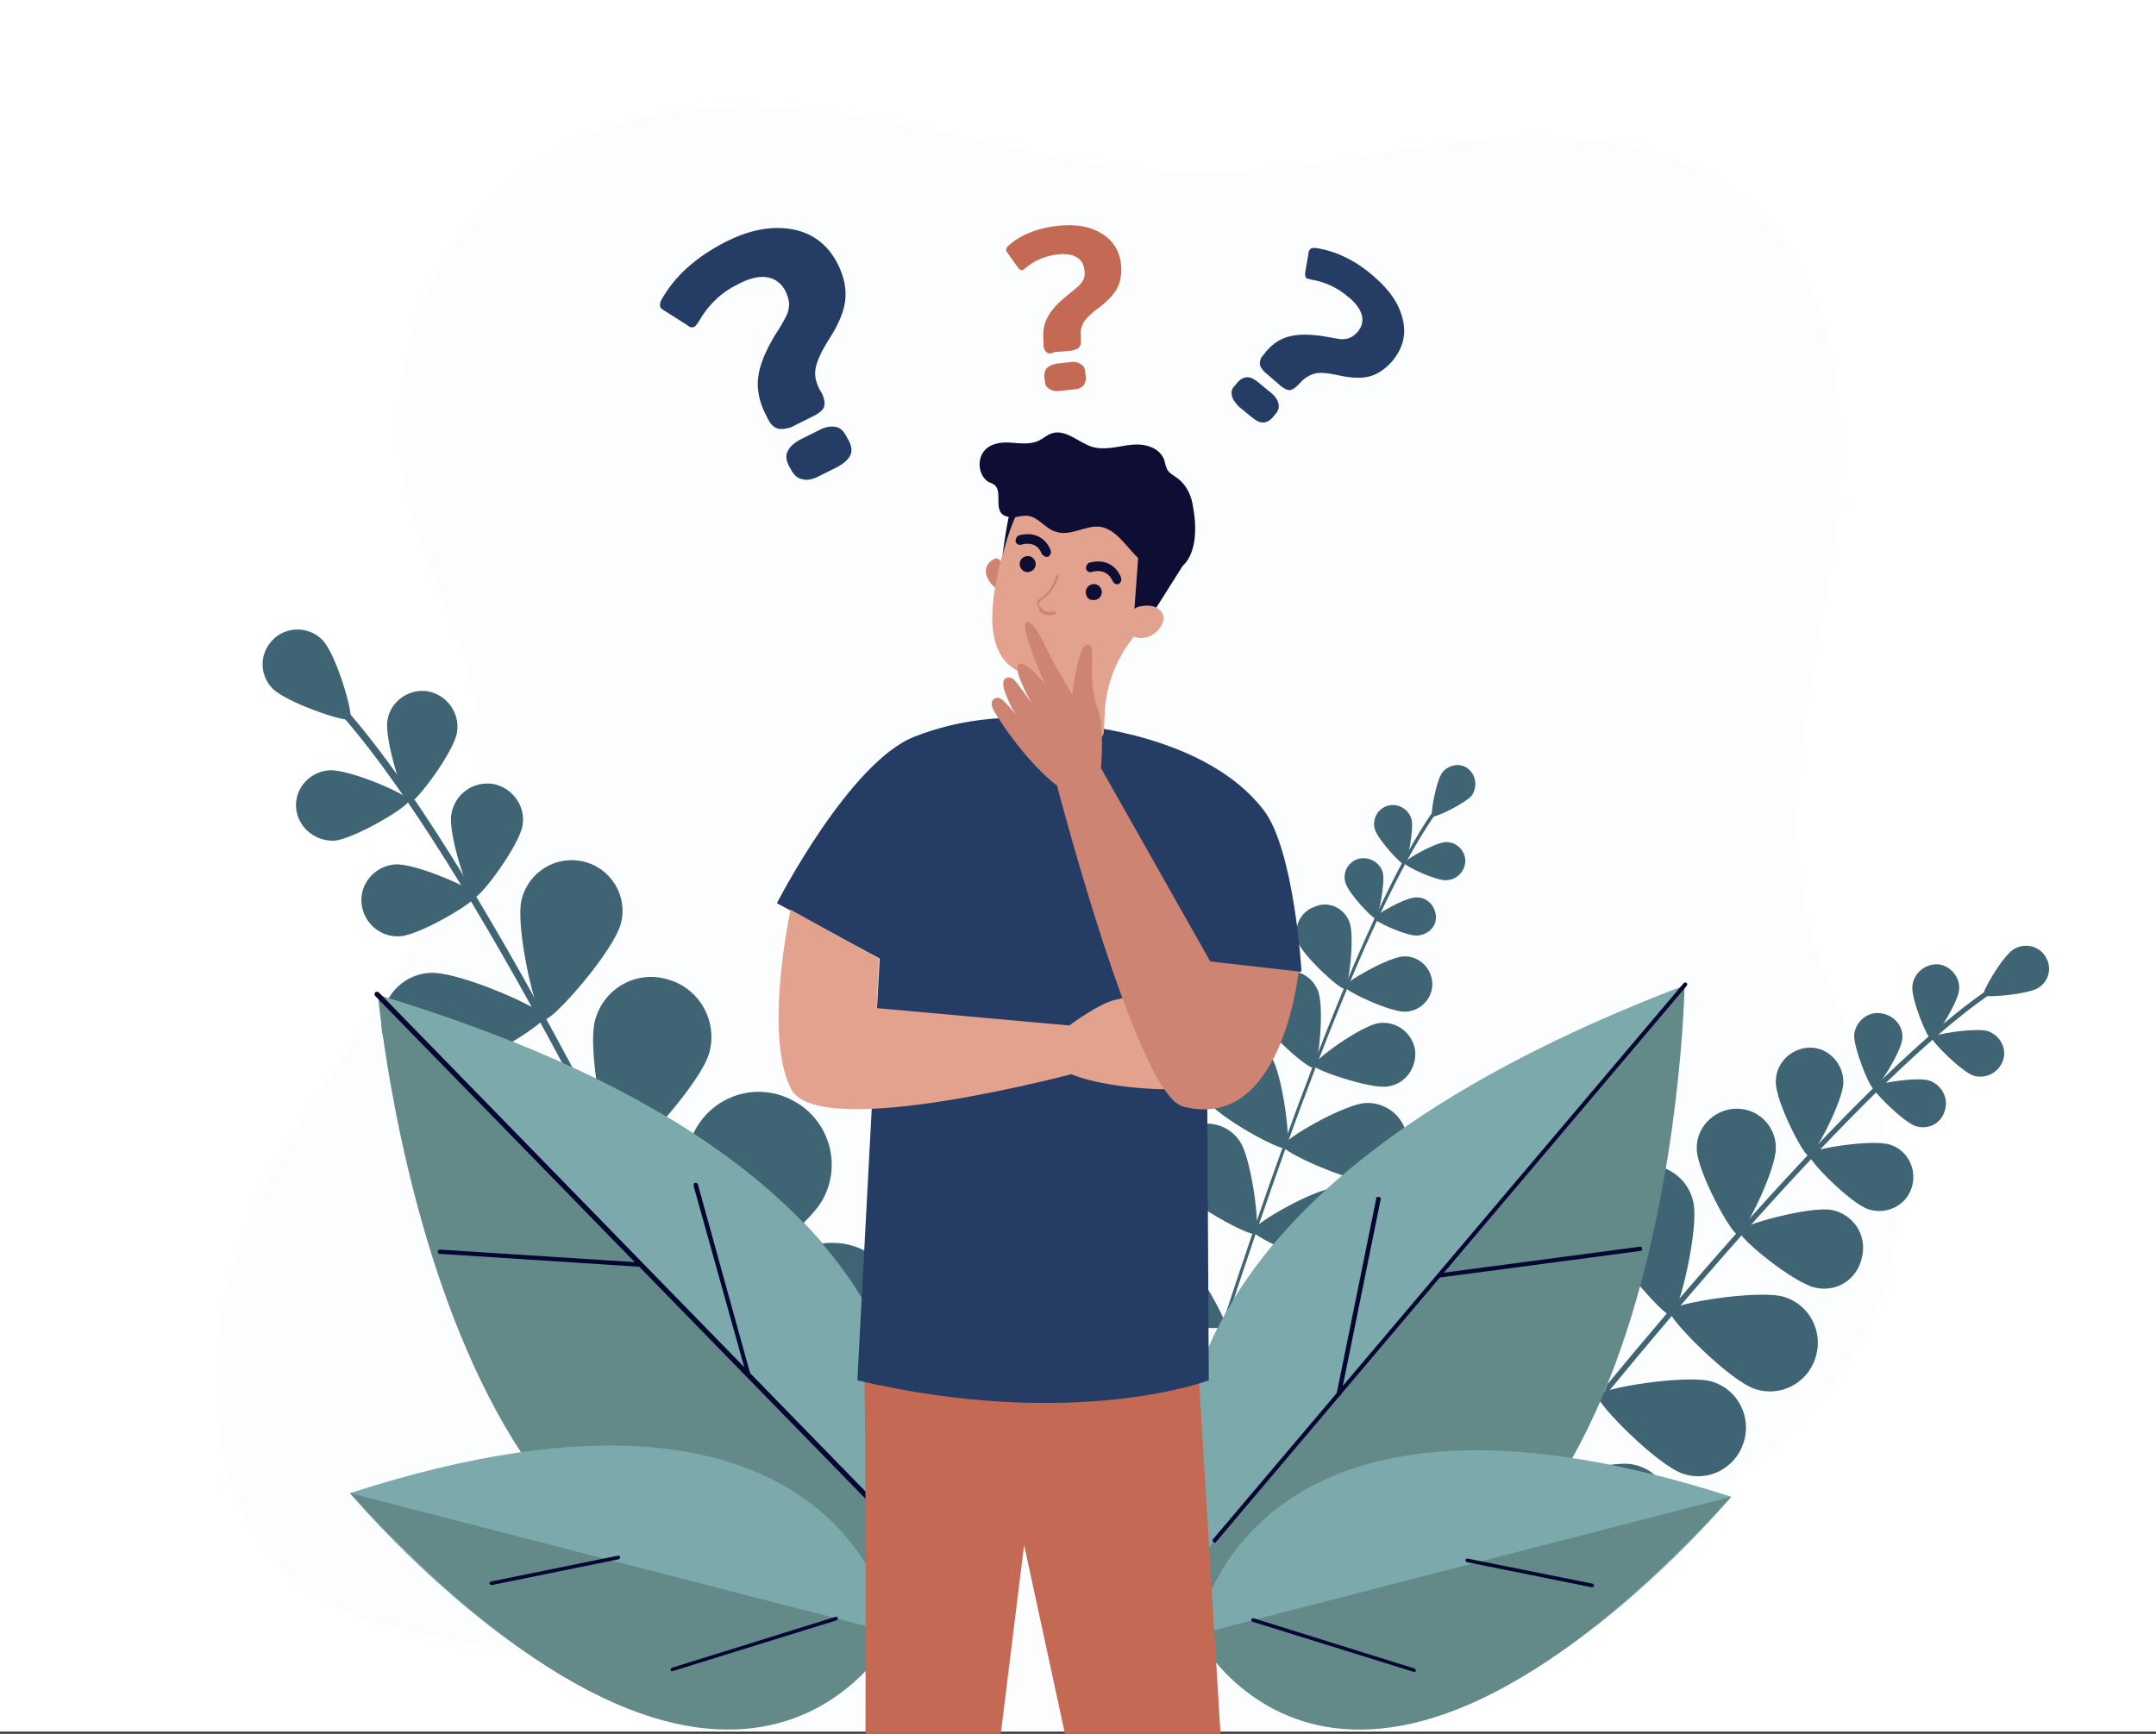<?xml version="1.0" encoding="utf-8"?>
<!-- Generator: Adobe Illustrator 26.3.1, SVG Export Plug-In . SVG Version: 6.00 Build 0)  -->
<svg version="1.1" id="Ñëîé_1" xmlns="http://www.w3.org/2000/svg" xmlns:xlink="http://www.w3.org/1999/xlink" x="0px" y="0px"
	 viewBox="0 0 300 241.3" style="enable-background:new 0 0 300 241.3;" xml:space="preserve">
<rect x="0" y="0" width="300" height="241.3" fill="#333333" stroke="none"/>
<style type="text/css">
	.st0{fill:#FFFFFF;}
	.st1{opacity:8.000000e-02;fill:#DDE7FE;}
	.st2{fill:#3F6474;}
	.st3{fill:#BDD1F9;}
	.st4{fill:#648989;}
	.st5{fill:#7CAAAC;}
	.st6{fill:#060633;}
	.st7{clip-path:url(#SVGID_00000176019200012501726670000015211674280522896823_);}
	.st8{fill:#0E0E35;}
	.st9{fill:#C46953;}
	.st10{fill:#253D65;}
	.st11{fill:#CD8473;}
	.st12{fill:#E3A28E;}
</style>
<rect class="st0" width="300" height="241"/>
<g>
	<path class="st1" d="M100.5,240.6h88.6c-0.1-1.2,7.3-2.3,7.5-3.4c1.5-8.3,10.2-13.8,18.2-17.4c11.4-5.2,23.1-10.5,32.6-18.8
		c9.5-8.3,16.8-20.4,16.6-33.2c-0.3-14.2-9.4-26.5-12.5-40.3c-3.8-16.3,1-33.3,3.5-49.8c2.5-16.6,2-35.6-9.5-47.4
		c-9.5-9.8-24.1-12.1-37.5-11.1c-13.4,1-26.6,4.7-40,4.8c-15.6,0.1-30.8-4.7-46.1-7.4c-15.4-2.7-32.1-3.2-45.6,4.8
		c-15,8.9-23.5,28.2-20.1,45.6C58.5,79,66,89.9,66.7,102.3c0.5,10.3-3.9,20.2-9.1,29.1c-8.5,14.5-19.4,27.7-24.8,43.7
		c-5.4,16-3.6,36.4,9.9,46.2c11.2,8.1,29.5,6.7,42.1,12.5C88.3,235.3,98.1,237.5,100.5,240.6z"/>
	<g>
		<path class="st2" d="M116.3,225.9C116.3,225.9,116.4,225.9,116.3,225.9c0.3-0.1,0.5-0.4,0.3-0.7C87.7,160.5,63.2,115.3,47.5,98
			c-0.3-0.4-0.6-0.7-0.7-0.8c-0.2-0.2-0.5-0.3-0.7-0.1c-0.2,0.2-0.3,0.5-0.1,0.7c0.1,0.2,0.4,0.5,0.8,0.9
			c15.6,17.2,40.1,62.3,69,126.9C115.8,225.9,116.1,226,116.3,225.9z"/>
		<path class="st2" d="M37.9,95.8c1.8,1.9,10.2,4.8,10.8,4.3c0.6-0.5-1.9-9-3.8-11c-1.8-1.9-4.9-2-6.8-0.2
			C36.1,90.8,36,93.8,37.9,95.8z"/>
		<path class="st2" d="M53.9,100.3c-0.4,2.7,2.3,11.3,3.1,11.4c0.8,0.1,6.2-7.1,6.6-9.8c0.4-2.7-1.4-5.2-4.1-5.7
			C56.9,95.8,54.3,97.6,53.9,100.3z"/>
		<path class="st2" d="M46.5,117c2.7-0.2,10.5-4.8,10.4-5.6c0-0.8-8.4-4.4-11.1-4.2c-2.7,0.2-4.8,2.5-4.6,5.2
			C41.4,115.1,43.8,117.1,46.5,117z"/>
		<path class="st2" d="M82.8,142c-1.2,4.4,1.9,19.3,3.1,19.7c1.3,0.4,11.6-10.8,12.8-15.2c1.2-4.4-1.4-9-5.8-10.2
			C88.6,135,84,137.5,82.8,142z"/>
		<path class="st3" d="M67.4,168.4c4.6,0.2,18.4-6.2,18.5-7.5c0.1-1.3-13.1-8.9-17.7-9.1c-4.6-0.2-8.4,3.3-8.6,7.9
			C59.3,164.4,62.8,168.2,67.4,168.4z"/>
		<path class="st2" d="M96.7,157.3c-2.7,4.9-3,23.6-1.6,24.3c1.4,0.8,16.8-9.8,19.4-14.7c2.7-4.9,0.8-11.1-4.1-13.7
			C105.5,150.5,99.4,152.3,96.7,157.3z"/>
		<path class="st3" d="M74.4,192.2c5.6-0.3,21.6-9.8,21.5-11.4c-0.1-1.6-17.1-9.2-22.7-8.8c-5.6,0.3-9.9,5.1-9.5,10.7
			C64,188.3,68.8,192.5,74.4,192.2z"/>
		<path class="st2" d="M106.9,178.3c-2.7,4.9-3,23.6-1.6,24.3c1.4,0.8,16.8-9.8,19.4-14.7c2.7-4.9,0.8-11.1-4.1-13.7
			C115.7,171.5,109.5,173.4,106.9,178.3z"/>
		<path class="st3" d="M84.5,213.2c5.6-0.3,21.6-9.8,21.5-11.4c-0.1-1.6-17.1-9.2-22.7-8.8c-5.6,0.3-9.9,5.1-9.5,10.7
			C74.2,209.3,78.9,213.6,84.5,213.2z"/>
		<path class="st3" d="M126.4,203.8c-4.3,3.6-11.7,20.6-10.7,21.9c1,1.2,19.2-2.6,23.6-6.2c4.3-3.6,5-9.9,1.4-14.3
			C137.2,200.9,130.8,200.3,126.4,203.8z"/>
		<path class="st3" d="M93.8,234.1c5.6,0.4,22.7-7,22.8-8.6c0.1-1.6-15.8-11.2-21.4-11.6c-5.6-0.4-10.4,3.9-10.8,9.4
			C84,228.9,88.2,233.8,93.8,234.1z"/>
		<path class="st2" d="M62.8,113.3c-0.5,2.7,2.4,11.5,3.2,11.6c0.8,0.1,6.3-7.3,6.7-10c0.5-2.7-1.4-5.3-4.1-5.8
			C65.8,108.7,63.3,110.5,62.8,113.3z"/>
		<path class="st2" d="M55.7,130.3c2.8-0.2,10.7-4.9,10.6-5.7c-0.1-0.8-8.5-4.5-11.3-4.3c-2.8,0.2-4.9,2.6-4.7,5.3
			C50.5,128.4,52.9,130.5,55.7,130.3z"/>
		<path class="st2" d="M72.6,125.1c-1,3.8,2,16.6,3.1,16.8c1.1,0.3,9.7-9.5,10.7-13.4c1-3.8-1.4-7.7-5.2-8.6
			C77.4,119,73.6,121.3,72.6,125.1z"/>
		<path class="st2" d="M60.7,149.6c3.9-0.2,15.2-7,15.1-8.1c-0.1-1.1-12.1-6.4-16-6.1c-3.9,0.2-6.9,3.6-6.7,7.6
			C53.4,146.9,56.8,149.9,60.7,149.6z"/>
	</g>
	<g>
		<path class="st2" d="M211.7,208C211.7,208,211.6,208,211.7,208c-0.2-0.1-0.2-0.4-0.1-0.5c29.3-36.7,52.6-61.6,65.5-70.1
			c0.3-0.2,0.5-0.3,0.6-0.4c0.1-0.1,0.3-0.1,0.5,0c0.1,0.1,0.1,0.3,0,0.5c-0.1,0.1-0.3,0.2-0.6,0.4c-12.9,8.5-36.1,33.3-65.3,70
			C212,208,211.8,208.1,211.7,208z"/>
		<path class="st2" d="M283.6,137.5c-1.5,0.9-7.4,1.4-7.6,1c-0.3-0.4,2.7-5.5,4.2-6.4c1.5-0.9,3.5-0.5,4.4,1
			C285.6,134.6,285.1,136.6,283.6,137.5z"/>
		<path class="st2" d="M272.6,137.8c-0.2,1.8-3.4,6.9-3.9,6.8c-0.5,0-2.8-5.6-2.6-7.4c0.2-1.8,1.8-3.1,3.6-3
			C271.4,134.4,272.8,136,272.6,137.8z"/>
		<path class="st2" d="M274.6,149.7c-1.7-0.6-5.9-4.8-5.8-5.3c0.2-0.5,6.1-1.4,7.8-0.9c1.7,0.6,2.7,2.4,2.1,4.1
			C278.1,149.3,276.3,150.2,274.6,149.7z"/>
		<path class="st2" d="M247.1,159.7c0.1,3-4.4,12.1-5.3,12.1c-0.9,0-5.7-8.9-5.7-11.9c-0.1-3,2.4-5.5,5.4-5.6
			C244.6,154.2,247.1,156.7,247.1,159.7z"/>
		<path class="st2" d="M252.6,179.2c-3-0.6-10.8-7-10.6-7.9c0.2-0.8,9.9-3.5,12.9-2.9c3,0.6,4.9,3.5,4.2,6.5
			C258.5,178,255.6,179.9,252.6,179.2z"/>
		<path class="st2" d="M235.6,167.2c0.9,3.6-2,15.6-3,15.9c-1,0.3-9.1-9.1-10-12.7c-0.9-3.6,1.3-7.2,4.9-8.1
			C231.1,161.4,234.8,163.6,235.6,167.2z"/>
		<path class="st2" d="M244.2,193.3c-3.5-1.1-12.2-9.9-11.9-10.9c0.3-1,12.5-3,16-1.9c3.5,1.1,5.5,4.9,4.3,8.5
			C251.5,192.5,247.7,194.5,244.2,193.3z"/>
		<path class="st3" d="M225.6,179c0.9,3.6-2,15.6-3,15.9c-1,0.3-9.1-9.1-10-12.7c-0.9-3.6,1.3-7.2,4.9-8.1
			C221.1,173.2,224.8,175.4,225.6,179z"/>
		<path class="st2" d="M234.2,205.1c-3.5-1.1-12.2-9.9-11.9-10.9c0.3-1,12.5-3,16-1.9c3.5,1.1,5.5,4.9,4.3,8.5
			C241.5,204.3,237.7,206.3,234.2,205.1z"/>
		<path class="st3" d="M208.8,192.1c2.2,3,4.1,15.2,3.2,15.8c-0.9,0.6-11.9-4.9-14.1-7.9c-2.2-3-1.5-7.2,1.5-9.4
			C202.4,188.5,206.7,189.1,208.8,192.1z"/>
		<path class="st2" d="M224.7,217c-3.6-0.7-13.4-8.3-13.2-9.3c0.2-1,12-4.6,15.7-3.9c3.6,0.7,6,4.2,5.4,7.9
			C231.9,215.3,228.4,217.7,224.7,217z"/>
		<path class="st2" d="M264.7,144.6c-0.2,1.8-3.4,7-4,6.9c-0.5,0-2.8-5.7-2.7-7.5c0.2-1.8,1.8-3.2,3.6-3
			C263.5,141.2,264.9,142.8,264.7,144.6z"/>
		<path class="st2" d="M266.5,156.7c-1.7-0.6-6-4.9-5.9-5.4c0.2-0.5,6.2-1.5,7.9-0.9c1.7,0.6,2.7,2.5,2.1,4.2
			C270.1,156.4,268.2,157.3,266.5,156.7z"/>
		<path class="st2" d="M256.5,150.6c0,2.6-4.1,10.3-4.8,10.3c-0.7,0-4.7-7.7-4.6-10.4c0-2.6,2.2-4.7,4.8-4.7
			C254.4,145.8,256.5,148,256.5,150.6z"/>
		<path class="st2" d="M260,168.3c-2.5-0.8-8.6-7-8.3-7.7c0.2-0.7,8.8-2.1,11.3-1.3c2.5,0.8,3.8,3.5,3,6S262.5,169.1,260,168.3z"/>
	</g>
	<g>
		<path class="st2" d="M170.2,184.8C170.2,184.8,170.2,184.8,170.2,184.8c-0.2-0.1-0.3-0.2-0.2-0.3c11.8-36.3,22.4-61.9,29.7-72
			c0.2-0.2,0.3-0.4,0.3-0.5c0.1-0.1,0.2-0.2,0.4-0.1c0.1,0.1,0.2,0.2,0.1,0.4c-0.1,0.1-0.2,0.3-0.4,0.5
			c-7.4,10.1-17.9,35.6-29.7,71.9C170.4,184.7,170.3,184.8,170.2,184.8z"/>
		<path class="st2" d="M204.8,110.7c-0.9,1.1-5.2,3.2-5.5,2.9c-0.3-0.2,0.5-4.9,1.4-6.1c0.9-1.1,2.5-1.4,3.6-0.5
			C205.4,107.9,205.6,109.5,204.8,110.7z"/>
		<path class="st2" d="M196.4,114c0.4,1.4-0.6,6.2-1,6.3c-0.4,0.1-3.7-3.5-4.1-4.9c-0.4-1.4,0.4-2.9,1.9-3.3
			C194.6,111.8,196,112.6,196.4,114z"/>
		<path class="st2" d="M201.3,122.5c-1.5,0.1-5.9-2-5.9-2.4c0-0.4,4.2-2.8,5.7-2.9c1.5-0.1,2.7,1.1,2.8,2.5
			C203.9,121.2,202.8,122.4,201.3,122.5z"/>
		<path class="st2" d="M183.4,137.9c0.9,2.3,0.1,10.4-0.6,10.7c-0.7,0.3-6.8-5.1-7.7-7.4c-0.9-2.3,0.2-4.9,2.5-5.8
			C179.9,134.5,182.5,135.6,183.4,137.9z"/>
		<path class="st2" d="M193.1,151.2c-2.4,0.4-10.2-2.3-10.3-2.9c-0.1-0.7,6.5-5.5,9-5.9c2.4-0.4,4.7,1.3,5.1,3.7
			C197.2,148.6,195.5,150.9,193.1,151.2z"/>
		<path class="st2" d="M176.8,146.9c1.7,2.5,2.9,12.4,2.2,12.9c-0.7,0.5-9.5-4.3-11.2-6.8c-1.7-2.5-1.1-5.9,1.4-7.6
			C171.7,143.8,175.1,144.4,176.8,146.9z"/>
		<path class="st2" d="M190.7,164.4c-3,0.1-12.1-4-12.2-4.9c0-0.9,8.6-5.9,11.6-6c3-0.1,5.6,2.2,5.7,5.2
			C196,161.7,193.7,164.2,190.7,164.4z"/>
		<path class="st2" d="M172.5,158.8c1.7,2.5,2.9,12.4,2.2,12.9c-0.7,0.5-9.5-4.3-11.2-6.8c-1.7-2.5-1.1-5.9,1.4-7.6
			C167.4,155.6,170.8,156.3,172.5,158.8z"/>
		<path class="st2" d="M186.5,176.2c-3,0.1-12.1-4-12.2-4.9c0-0.9,8.6-5.9,11.6-6c3-0.1,5.6,2.2,5.7,5.2
			C191.8,173.5,189.5,176,186.5,176.2z"/>
		<path class="st2" d="M163.5,173.5c2.5,1.7,7.4,10.4,7,11.1c-0.5,0.7-10.4-0.3-13-2c-2.5-1.7-3.2-5-1.6-7.6
			C157.6,172.6,161,171.9,163.5,173.5z"/>
		<path class="st3" d="M182.7,187.9c-3,0.5-12.5-2.5-12.7-3.3c-0.1-0.8,7.8-6.9,10.8-7.4c3-0.5,5.8,1.5,6.3,4.4
			C187.7,184.5,185.7,187.4,182.7,187.9z"/>
		<path class="st2" d="M192.4,121.4c0.4,1.4-0.6,6.3-1,6.4c-0.4,0.1-3.8-3.5-4.2-5c-0.4-1.4,0.4-2.9,1.9-3.3
			C190.5,119.2,192,120,192.4,121.4z"/>
		<path class="st2" d="M197.2,130.2c-1.5,0.1-6-2-6-2.4c0-0.4,4.3-2.9,5.8-2.9c1.5-0.1,2.7,1.1,2.8,2.6S198.7,130.1,197.2,130.2z"/>
		<path class="st2" d="M187.8,128.4c0.7,2-0.1,9-0.7,9.2c-0.6,0.2-5.8-4.6-6.5-6.5c-0.7-2,0.3-4.2,2.3-4.9
			C184.9,125.3,187.1,126.4,187.8,128.4z"/>
		<path class="st2" d="M195.6,140.8c-2.1,0.1-8.5-2.9-8.5-3.5c0-0.6,6.1-4.1,8.2-4.2c2.1-0.1,3.9,1.6,4,3.7
			C199.4,138.9,197.7,140.7,195.6,140.8z"/>
	</g>
	<g>
		<path class="st4" d="M168.7,224.9c0,0-30-51.2,65.7-87.6C234.4,137.2,232.6,242.7,168.7,224.9z"/>
		<path class="st5" d="M234.5,137.1l-68.4,80.8C161.7,202.7,160.1,165.4,234.5,137.1z"/>
		<path class="st6" d="M169,214.7c-0.1,0-0.1,0-0.2-0.1c-0.1-0.1-0.1-0.3,0-0.4l65.5-77.4c0.1-0.1,0.3-0.1,0.4,0
			c0.1,0.1,0.1,0.3,0,0.4l-65.5,77.4C169.2,214.7,169.1,214.7,169,214.7z"/>
		<path class="st6" d="M200.3,177.8c-0.2,0-0.3-0.1-0.3-0.3c0-0.2,0.1-0.3,0.3-0.3l27.9-3.7c0.2,0,0.3,0.1,0.3,0.3
			c0,0.2-0.1,0.3-0.3,0.3L200.3,177.8C200.4,177.8,200.3,177.8,200.3,177.8z"/>
		<path class="st6" d="M186.3,194.3C186.3,194.3,186.3,194.3,186.3,194.3c-0.2,0-0.3-0.2-0.3-0.4l5.5-27.1c0-0.2,0.2-0.3,0.4-0.2
			c0.2,0,0.3,0.2,0.2,0.4l-5.5,27.1C186.6,194.2,186.4,194.3,186.3,194.3z"/>
	</g>
	<g>
		<path class="st5" d="M166.5,227.5c0,0,6-41.2,74.4-19.2C240.9,208.3,193.6,265.3,166.5,227.5z"/>
		<path class="st4" d="M240.9,208.3l-74.4,19.2C166.5,227.5,186.8,267.5,240.9,208.3z"/>
		<path class="st6" d="M221.5,220.9C221.5,220.9,221.5,220.9,221.5,220.9l-17.4-3.5c-0.1,0-0.2-0.2-0.2-0.3c0-0.1,0.2-0.2,0.3-0.2
			l17.4,3.5c0.1,0,0.2,0.2,0.2,0.3C221.7,220.9,221.6,220.9,221.5,220.9z"/>
		<path class="st6" d="M196.8,232.7C196.8,232.7,196.8,232.7,196.8,232.7l-22.5-7c-0.1,0-0.2-0.2-0.2-0.3c0-0.1,0.2-0.2,0.3-0.2
			l22.4,7c0.1,0,0.2,0.2,0.2,0.3C197.1,232.6,196.9,232.7,196.8,232.7z"/>
	</g>
	<g>
		<path class="st4" d="M123.7,220.6c0,0,26.1-52.8-71.1-82.1C52.6,138.5,61.8,242.7,123.7,220.6z"/>
		<path class="st5" d="M52.4,138.4l73.3,75.1C129,198.2,128.1,161.2,52.4,138.4z"/>
		<path class="st6" d="M122.7,210.7c-0.1,0-0.2,0-0.3-0.1l-70.2-72c-0.1-0.1-0.1-0.3,0-0.5c0.1-0.1,0.3-0.1,0.5,0l70.2,72
			c0.1,0.1,0.1,0.3,0,0.5C122.8,210.6,122.7,210.7,122.7,210.7z"/>
		<path class="st6" d="M89.1,176.3C89.1,176.3,89.1,176.3,89.1,176.3l-27.9-1.8c-0.2,0-0.3-0.2-0.3-0.3c0-0.2,0.2-0.3,0.3-0.3
			l27.9,1.8c0.2,0,0.3,0.2,0.3,0.3C89.4,176.1,89.3,176.2,89.1,176.3z"/>
		<path class="st6" d="M104.2,191.7c-0.2,0-0.3-0.1-0.3-0.2L96.5,165c0-0.2,0.1-0.4,0.2-0.4c0.2,0,0.4,0.1,0.4,0.2l7.3,26.4
			C104.5,191.4,104.4,191.6,104.2,191.7C104.2,191.7,104.2,191.7,104.2,191.7z"/>
	</g>
	<g>
		<path class="st5" d="M124.4,227.3c0,0-6.1-42-75.7-19.5C48.7,207.8,96.8,265.7,124.4,227.3z"/>
		<path class="st4" d="M48.7,207.8l75.7,19.5C124.4,227.3,103.7,267.9,48.7,207.8z"/>
		<path class="st6" d="M68.4,220.6C68.4,220.6,68.4,220.6,68.4,220.6l17.7-3.6c0.1,0,0.2-0.2,0.2-0.3c0-0.1-0.2-0.2-0.3-0.2
			l-17.7,3.6c-0.1,0-0.2,0.2-0.2,0.3C68.2,220.5,68.3,220.6,68.4,220.6z"/>
		<path class="st6" d="M93.5,232.6C93.5,232.6,93.5,232.6,93.5,232.6l22.9-7.1c0.1,0,0.2-0.2,0.2-0.3c0-0.1-0.2-0.2-0.3-0.2
			l-22.8,7.1c-0.1,0-0.2,0.2-0.2,0.3C93.3,232.5,93.4,232.6,93.5,232.6z"/>
	</g>
	<g>
		<defs>
			<path id="SVGID_1_" d="M100.5,242h88.6c-0.1-1.2,7.3-2.4,7.5-3.5c1.5-8.3,10.2-13.8,18.2-17.6c11.4-5.3,23.1-10.6,32.6-18.9
				c9.5-8.4,16.8-20.5,16.6-33.4c-0.3-14.3-9.4-26.6-12.5-40.5c-3.8-16.4,1-33.5,3.5-50.1c2.5-16.7,2-35.8-9.5-47.7
				c-9.5-9.8-24.1-12.1-37.5-11.1c-13.4,1-26.6,4.7-40,4.8c-15.6,0.1-30.8-4.7-46.1-7.5c-15.4-2.8-32.1-3.2-45.6,4.8
				c-15,8.9-23.5,28.3-20.1,45.9c2.4,12.2,9.9,23.2,10.5,35.7c0.5,10.4-3.9,20.4-9.1,29.3c-8.5,14.6-19.4,27.9-24.8,44
				c-5.4,16.1-3.6,36.6,9.9,46.5c11.2,8.2,29.5,6.8,42.1,12.6C88.3,236.7,98.1,238.9,100.5,242z"/>
		</defs>
		<clipPath id="SVGID_00000071538117389033271290000014482639371882261396_">
			<use xlink:href="#SVGID_1_"  style="overflow:visible;"/>
		</clipPath>
		<g style="clip-path:url(#SVGID_00000071538117389033271290000014482639371882261396_);">
			<path class="st0" d="M121,312.7l2.1-13.8l6.8-0.5l-1.4,15C128.6,313.5,122.8,314.6,121,312.7L121,312.7z"/>
			<path class="st8" d="M128.7,312.5c0,0-3.2,1.2-7.6,0.2c0,0-12.6,4.4-12.3,8.5c0,0,0.3,0.7,0.8,1c0.5,0.3,1.2,0.5,4.3,0.5
				c5.8,0,15.1-0.9,15.3-1C129.3,321.5,131.6,321.6,128.7,312.5L128.7,312.5z"/>
			<path class="st0" d="M128.9,323.2c-0.2,0.1-9.3,0-15.1,0c-5.8,0-5.2-1.7-5.1-2l21.3-0.6C129.9,322.6,129.1,323.1,128.9,323.2
				L128.9,323.2z"/>
			<path class="st0" d="M165.1,315.3l-1.4-13.9l6.4-2.2l2.4,14.9C172.6,314.1,167.3,316.7,165.1,315.3L165.1,315.3z"/>
			<path class="st8" d="M172.4,312.5c0,0-3.2,1.2-7.6,0.2c0,0-12.6,4.4-12.3,8.5c0,0,0.3,0.7,0.8,1c0.5,0.3,1.2,0.5,4.3,0.5
				c5.8,0,15.1-0.9,15.3-1C173,321.5,175.3,321.6,172.4,312.5L172.4,312.5z"/>
			<path class="st0" d="M172.6,323.2c-0.2,0.1-9.3,0-15.1,0c-5.8,0-5.2-1.7-5.1-2l21.3-0.6C173.6,322.6,172.8,323.1,172.6,323.2
				L172.6,323.2z"/>
			<path class="st9" d="M166.4,184.9l7.4,121.7h-11.5L142.5,215l-11.3,91.6h-11.1c0,0,0.8-104.4,0-121.7
				C119.3,167.6,166.4,184.9,166.4,184.9L166.4,184.9z"/>
			<path class="st10" d="M150.4,101c0,0,17.5,1.4,25.4,11.7c4.3,5.5,5.3,22.5,5.3,22.5l-13.2,2.3l0.3,54.6c0,0-18.6,7.1-48.9,0
				l3.1-58.7l-14.3-7.7c0,0,10.1-19.7,19.2-23.2C139.6,97.7,150.4,101,150.4,101z"/>
			<path class="st11" d="M139.8,79c0,0-0.7-1.7-1.5-1.2c-2.2,1.2-0.7,3.5,0.5,4.2L139.8,79L139.8,79z"/>
			<path class="st12" d="M140.4,73.5L140.4,73.5c0-0.2,0.1-0.3,0.1-0.5c1.3-6.9,8-11.4,14.7-9.6c5.6,1.5,9.3,7.1,8.7,13.1
				c-0.2,2.2-1,4.2-2.1,5.9c-1.6,2.6-3,4.8-4.4,6.7c-2.3,3-3.6,6.7-3.7,10.5l-0.1,2.2c0,0.5-0.3,0.9-0.8,1c-5.6,1.5-8.3-0.5-9.3-1.5
				c-0.3-0.3-0.4-0.7-0.3-1.1l0.8-4.8c0.1-0.7-0.3-1.4-1-1.5c0,0,0,0,0,0C134.3,91.5,139.6,77.6,140.4,73.5L140.4,73.5z"/>
			<path class="st8" d="M151.1,82.2c0.1-0.6,0.7-1,1.3-0.9c0.6,0.1,1,0.7,0.9,1.3c-0.1,0.6-0.7,1-1.3,0.9
				C151.4,83.5,151,82.9,151.1,82.2L151.1,82.2z"/>
			<path class="st8" d="M141.9,78.3c0.1-0.6,0.7-1,1.3-0.9c0.6,0.1,1,0.7,0.9,1.3c-0.1,0.6-0.7,1-1.3,0.9
				C142.2,79.5,141.8,78.9,141.9,78.3L141.9,78.3z"/>
			<path class="st8" d="M155.3,81.3c0.1,0,0.2,0,0.3,0c0.3-0.1,0.5-0.5,0.4-0.9c-0.4-1.1-1.7-2.8-4.4-2.1c-0.3,0.1-0.5,0.5-0.5,0.8
				c0.1,0.4,0.4,0.6,0.8,0.5c2.2-0.6,2.8,1.1,2.9,1.2C154.9,81.1,155.1,81.2,155.3,81.3L155.3,81.3z"/>
			<path class="st8" d="M145.5,77.5c0.1,0,0.2,0,0.3,0c0.3-0.1,0.5-0.5,0.4-0.9c-0.4-1.1-1.7-2.8-4.4-2.1c-0.3,0.1-0.5,0.5-0.5,0.8
				c0.1,0.4,0.4,0.6,0.8,0.5c2.2-0.6,2.8,1.1,2.8,1.2C145.1,77.3,145.3,77.4,145.5,77.5L145.5,77.5z"/>
			<polygon class="st8" points="164.6,78.7 159.8,86.3 157.8,85.4 158.6,74.6 164.6,78.7 			"/>
			<path class="st12" d="M157.5,85.1c0.3-0.4,0.6-0.6,1.1-0.7c0.9-0.2,2.3-0.3,3.1,0.9c1.1,1.8-2.5,5.1-4.9,2.6
				C156.8,88,156.1,87,157.5,85.1L157.5,85.1z"/>
			<path class="st11" d="M144.8,85.2c0.9,0.7,2,0.3,2,0.3c0.1,0,0.1-0.2,0.1-0.3c0-0.1-0.1-0.2-0.2-0.1c0,0-1.2,0.4-2-0.7
				c-0.1-0.2-0.2-0.3-0.2-0.4c0-0.1,0.2-0.3,0.5-0.5c0.6-0.5,1.6-1.2,2.3-3.2c0-0.1,0-0.2-0.1-0.3c-0.1,0-0.2,0-0.2,0.1
				c-0.6,1.9-1.5,2.6-2.1,3.1c-0.3,0.2-0.6,0.4-0.6,0.7c0,0.2,0,0.4,0.3,0.7C144.5,84.9,144.6,85.1,144.8,85.2L144.8,85.2z"/>
			<path class="st8" d="M143.2,69.2c0,0-1.9,0.9-3.7,8.1c0,0,1-8.3,2.1-9C142.5,67.6,143.2,69.2,143.2,69.2L143.2,69.2z"/>
			<path class="st8" d="M166.2,75.2c0.2-1.5,0.1-3.1-0.2-4.7c-0.2-1.5-0.9-3-2.1-3.9c-0.5-0.4-1.2-0.7-1.5-1.3
				c-0.2-0.4-0.3-0.9-0.4-1.3c-0.7-1.8-2.8-2.3-4.6-2.1c-1.8,0.2-3.6,0.8-5.4,0.3c-1.9-0.6-3.7-2.5-5.6-1.9c-0.7,0.2-1.2,0.7-1.8,1
				c-1.2,0.6-2.6,0.4-4,0.3c-1.3-0.1-2.8,0.1-3.7,1.2c-1,1.3-0.7,3.5,0.7,4.3c0.3,0.1,0.5,0.2,0.8,0.4c1,0.9,0.1,2.8,0.9,3.9
				c0.4,0.5,1.2,0.6,1.8,0.6c0.7-0.1,1.3-0.3,2-0.2c1.4,0.2,2.4,1.8,3.8,2.2c2,0.7,4.1-0.9,6.1-0.7c3,0.4,4.4,4.4,7.2,5.7
				C163.7,80.5,165.7,78.6,166.2,75.2L166.2,75.2z"/>
			<path class="st11" d="M153.2,106.9c0,0,0.5-5.8-0.4-8.1c-1.8-4.8,0-8.8-1.4-9.1c-1.4-0.2-2.2,7-2.2,7s-2.3-3.9-3-5.3
				c-0.8-1.4-2.3-5.3-3.4-4.8c-1,0.5,2.6,8.6,2.6,8.6s-2.7-3.5-3.7-2.7c-0.8,0.7,1.8,5.3,1.8,5.3s-2-2.9-2.5-3.3
				c-0.7-0.5-2-0.3-1.1,2c0.9,2.3,1.5,3,1.5,3s-1.6-2-2.2-2.3c-0.5-0.3-1.9,0.1-0.8,1.9c1.9,3.2,6.3,9,10.1,11.2L153.2,106.9z"/>
			<g>
				<path class="st12" d="M110,126.6c0,0-3.8,17.6,0.1,25c4,7.4,40.1-2.4,40.1-2.4l-0.5-6.4l-27.7-2.5l0.3-6.9L110,126.6z"/>
				<path class="st12" d="M148.4,143c0,0,4.6-3.5,7-3.9c5-1,7.4-4.7,8.4-3.6c0.9,1.1-4.7,5.6-4.7,5.6s4.5-0.1,6-0.2
					c1.6-0.1,5.7-0.8,5.8,0.3c0.1,1.1-8.7,2.3-8.7,2.3s4.4,0.4,4.2,1.7c-0.1,1.1-5.4,1.3-5.4,1.3s3.5,0.2,4.1,0.4
					c0.8,0.3,1.3,1.6-1.1,2c-2.4,0.4-3.3,0.4-3.3,0.4s2.5,0.3,3.1,0.6c0.5,0.3,0.9,1.7-1.2,1.7c-3.7,0-11-0.6-14.8-2.7L148.4,143z"
					/>
			</g>
			<path class="st11" d="M147.1,109.4c0,0,11,42.3,17.3,44.5c6.3,2.2,4-20.1,4-20.1l-15.2-26.9L147.1,109.4z"/>
			<path class="st11" d="M180.7,135.2c0,0-2.3,22.8-16.4,18.7l4-20.1L180.7,135.2z"/>
		</g>
	</g>
	<g>
		<g>
			<path class="st10" d="M108.1,59.6c-0.5-0.2-0.9-0.6-1.2-1.2l-0.3-0.6c-1-1.9-1.3-3.7-1.1-5.3c0.2-1.7,1-3.6,2.3-5.8
				c0.8-1.2,1.3-2.1,1.6-2.7c0.3-0.6,0.4-1.2,0.4-1.7c0-0.5-0.2-1.1-0.5-1.8c-0.6-1.1-1.4-1.7-2.5-1.9c-1.1-0.2-2.5,0.1-4,0.9
				c-2.5,1.2-4.3,3-5.6,5.3c-0.3,0.4-0.4,0.6-0.6,0.7c-0.3,0.1-0.6,0.1-0.9-0.2l-3.3-2.1c-0.2-0.1-0.4-0.3-0.5-0.4
				c-0.1-0.3-0.1-0.6,0.1-1c1.8-3.3,4.8-6,8.9-8.1c3.3-1.7,6.4-2.3,9.3-1.8c2.8,0.5,5,2.1,6.4,4.9c0.9,1.8,1.2,3.5,1,5.1
				c-0.2,1.6-1,3.4-2.3,5.4c-1,1.6-1.6,2.9-1.8,3.9c-0.2,1,0,2,0.6,3.1l0.3,0.5c0.3,0.7,0.4,1.2,0.3,1.7c-0.1,0.5-0.6,0.9-1.3,1.3
				l-3.4,1.7C109.2,59.7,108.6,59.8,108.1,59.6z M111.7,66.7c-0.7-0.1-1.1-0.5-1.5-1.1l-0.5-0.9c-0.3-0.7-0.4-1.3-0.1-1.9
				c0.3-0.6,0.8-1.1,1.7-1.6l2.6-1.3c0.9-0.5,1.7-0.6,2.3-0.5c0.7,0.1,1.1,0.5,1.5,1.2l0.5,0.9c0.3,0.7,0.4,1.3,0.1,1.9
				c-0.3,0.6-0.9,1.1-1.8,1.6l-2.6,1.3C113.1,66.7,112.3,66.9,111.7,66.7z"/>
		</g>
		<g>
			<path class="st10" d="M175.3,50.6c0-0.4,0.1-0.8,0.5-1.2l0.3-0.4c1-1.2,2.1-1.9,3.4-2.2c1.2-0.3,2.8-0.3,4.7,0
				c1,0.2,1.8,0.3,2.3,0.4c0.5,0,1,0,1.3-0.2c0.4-0.1,0.7-0.4,1.1-0.8c0.6-0.7,0.8-1.5,0.6-2.3c-0.2-0.8-0.8-1.7-1.8-2.5
				c-1.6-1.4-3.4-2.2-5.3-2.5c-0.3-0.1-0.6-0.1-0.6-0.2c-0.2-0.1-0.2-0.4-0.2-0.7l0.5-2.9c0-0.2,0.1-0.3,0.2-0.4
				c0.1-0.2,0.4-0.2,0.7-0.2c2.8,0.4,5.6,1.7,8.2,4c2.2,1.9,3.5,3.8,4,6c0.5,2.1,0,4-1.5,5.8c-1,1.1-2,1.8-3.2,2.1
				c-1.2,0.3-2.6,0.2-4.4-0.2c-1.4-0.3-2.5-0.4-3.2-0.2c-0.7,0.2-1.4,0.6-2,1.3l-0.3,0.3c-0.4,0.4-0.7,0.6-1.1,0.7
				c-0.4,0-0.8-0.2-1.3-0.6l-2.2-1.9C175.6,51.4,175.3,51,175.3,50.6z M171.4,55c-0.1-0.5,0-0.9,0.4-1.3l0.5-0.6
				c0.4-0.4,0.8-0.6,1.3-0.6c0.5,0,1,0.3,1.6,0.8l1.7,1.4c0.6,0.5,0.9,1,1,1.5c0.1,0.5,0,0.9-0.4,1.4l-0.5,0.6
				c-0.4,0.4-0.8,0.6-1.3,0.6c-0.5,0-1-0.3-1.6-0.8l-1.7-1.4C171.8,56,171.5,55.5,171.4,55z"/>
		</g>
		<g>
			<path class="st9" d="M145.6,49c-0.2-0.2-0.4-0.5-0.4-1l0-0.4c-0.1-1.4,0-2.5,0.6-3.5c0.5-1,1.4-1.9,2.7-3c0.7-0.5,1.2-1,1.6-1.3
				c0.3-0.3,0.5-0.6,0.7-1c0.1-0.3,0.2-0.7,0.1-1.2c-0.1-0.8-0.4-1.4-1.1-1.8c-0.6-0.4-1.5-0.5-2.6-0.4c-1.7,0.2-3.2,0.8-4.5,1.9
				c-0.2,0.2-0.4,0.3-0.5,0.3c-0.2,0-0.4-0.1-0.5-0.3l-1.5-2.1c-0.1-0.1-0.2-0.3-0.2-0.4c0-0.2,0.1-0.4,0.3-0.6
				c1.8-1.6,4.2-2.5,7.1-2.8c2.4-0.2,4.3,0.1,5.9,1.1c1.6,1,2.5,2.4,2.7,4.4c0.1,1.3-0.1,2.4-0.6,3.3c-0.5,0.9-1.4,1.8-2.6,2.7
				c-1,0.7-1.6,1.4-2,1.9c-0.3,0.6-0.5,1.2-0.4,2l0,0.4c0,0.5,0,0.8-0.2,1.1c-0.2,0.2-0.5,0.4-1.1,0.5l-2.4,0.2
				C146.2,49.3,145.8,49.2,145.6,49z M146,54.1c-0.4-0.2-0.6-0.6-0.6-1l-0.1-0.7c0-0.5,0.1-0.9,0.4-1.2c0.3-0.3,0.8-0.5,1.4-0.6
				l1.8-0.2c0.6-0.1,1.1,0,1.5,0.3c0.4,0.2,0.6,0.6,0.6,1.1l0.1,0.7c0,0.5-0.1,0.9-0.4,1.2c-0.3,0.3-0.8,0.5-1.4,0.5l-1.8,0.2
				C146.9,54.5,146.4,54.4,146,54.1z"/>
		</g>
	</g>
</g>
</svg>
